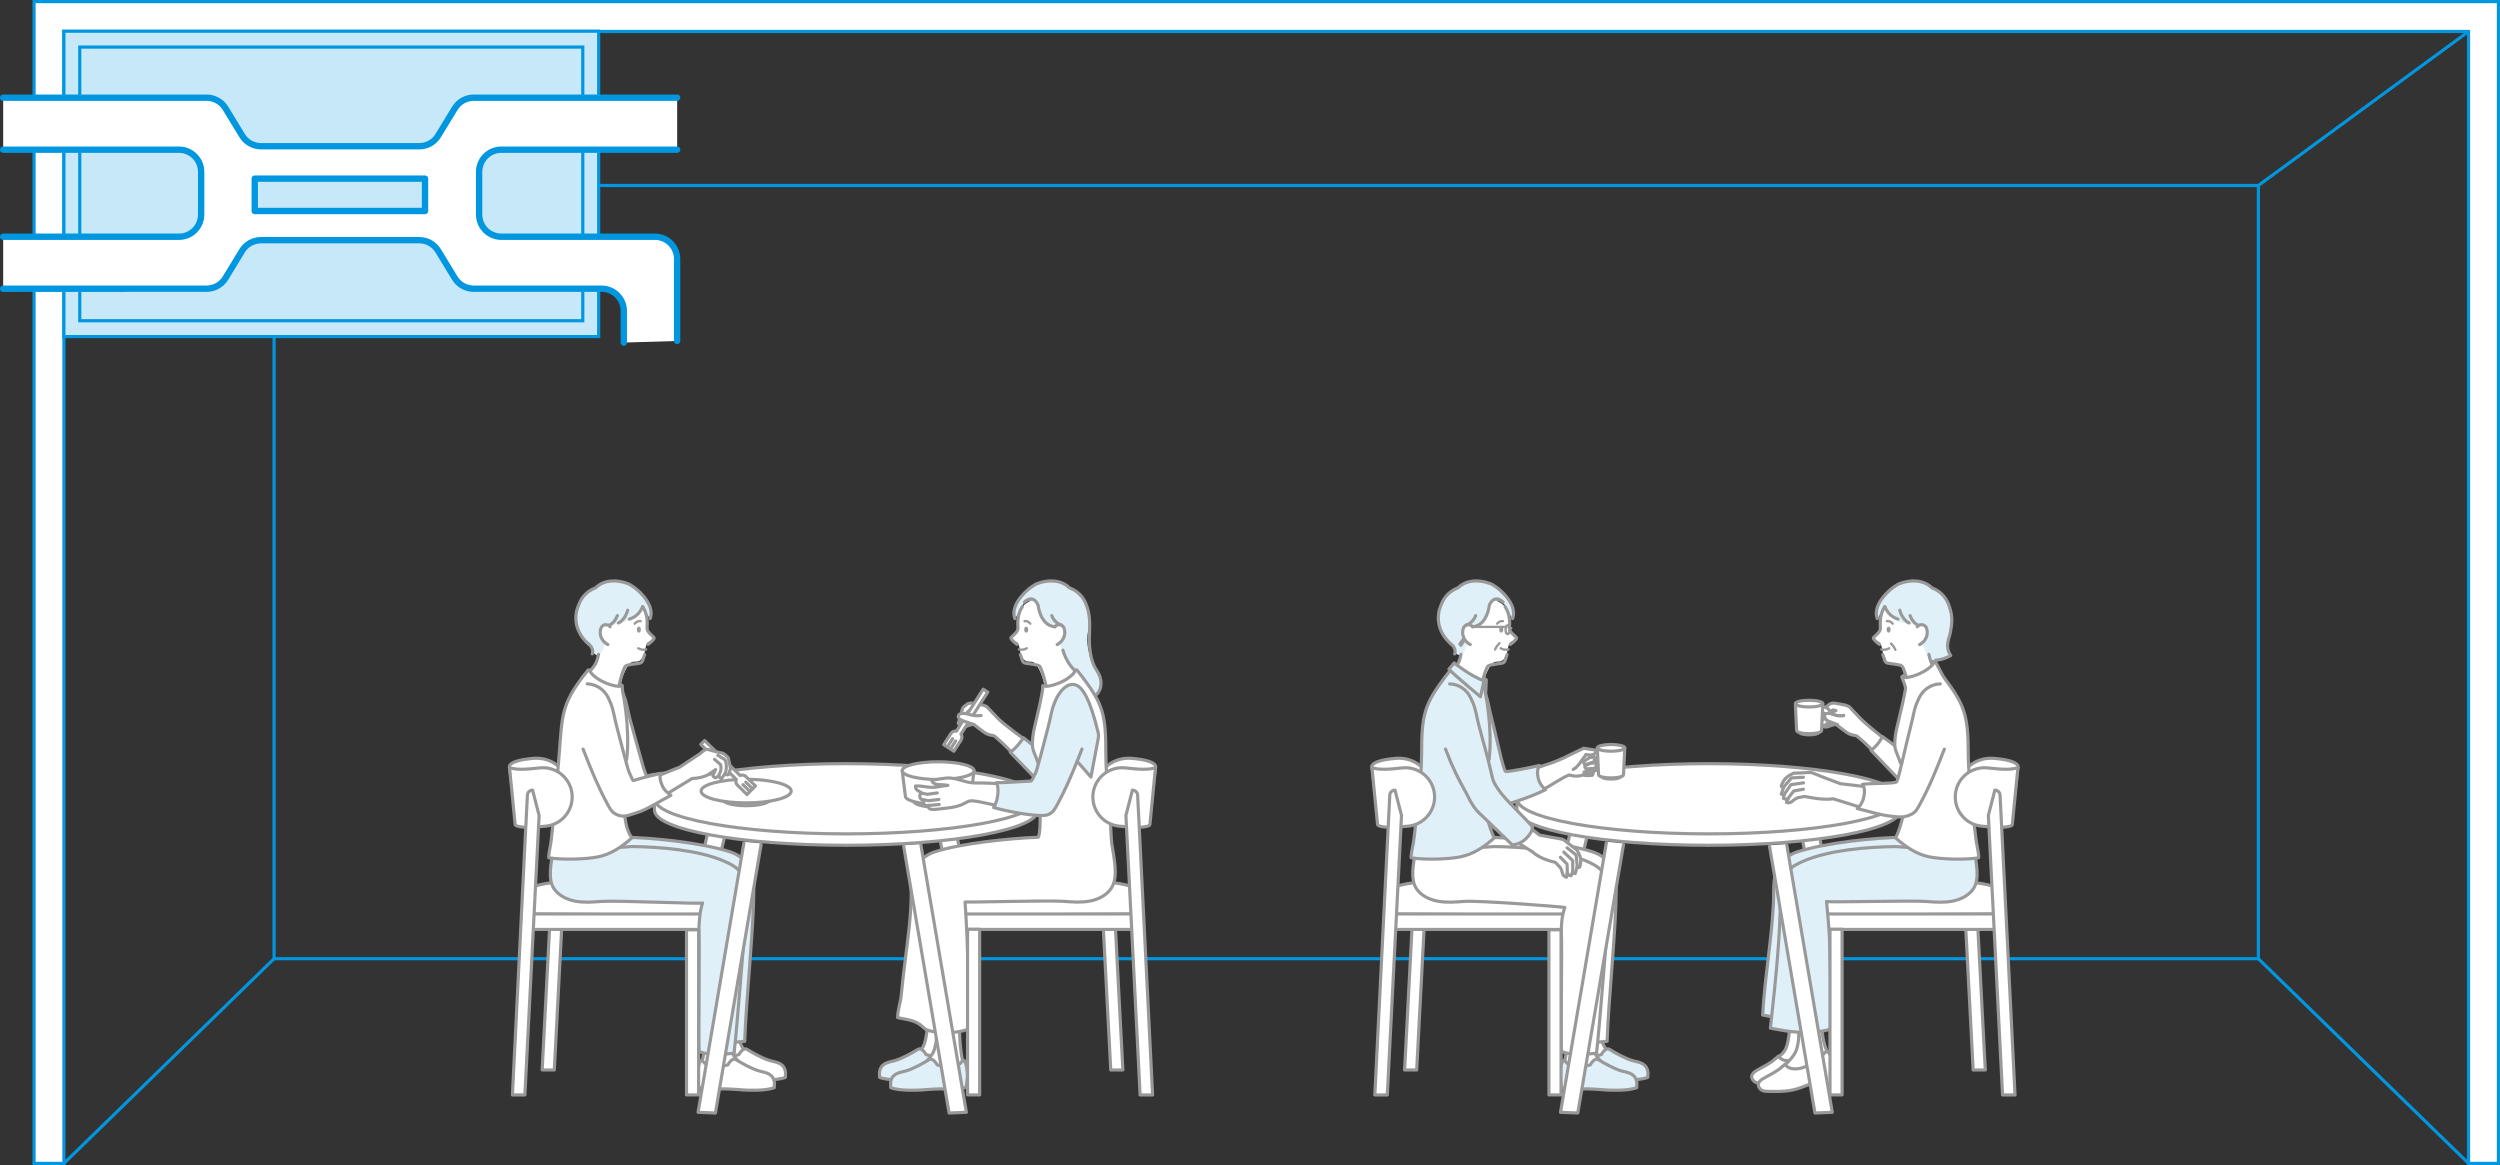 <?xml version="1.0" encoding="UTF-8"?>
<svg id="b" data-name="レイヤー 2" xmlns="http://www.w3.org/2000/svg" xmlns:xlink="http://www.w3.org/1999/xlink" viewBox="0 0 787.68 367.05">
  <rect x="0" y="0" width="787.68" height="367.05" fill="#333333" stroke="none"/>
  <defs>
    <style>
      .h {
        fill: #999;
      }

      .h, .i, .j, .k {
        stroke-width: 0px;
      }

      .l, .m, .n, .o, .p, .q, .r {
        stroke-linecap: round;
        stroke-linejoin: round;
      }

      .l, .m, .n, .p, .r {
        stroke: #999;
      }

      .l, .k, .s {
        fill: #fff;
      }

      .m {
        stroke-width: .75px;
      }

      .m, .i, .t, .q, .r {
        fill: none;
      }

      .n, .j {
        fill: #dff0f9;
      }

      .u {
        clip-path: url(#g);
      }

      .v {
        clip-path: url(#d);
      }

      .o, .s, .t, .w, .q {
        stroke: #0097e0;
      }

      .o, .w {
        fill: #c7e8f8;
      }

      .o, .q {
        stroke-width: 2px;
      }

      .x {
        clip-path: url(#e);
      }

      .y {
        clip-path: url(#f);
      }

      .p {
        fill: #c69c6d;
      }

      .s, .t, .w {
        stroke-miterlimit: 10;
      }
    </style>
    <clipPath id="d">
      <path class="i" d="m230.6,264.72c4.77.64,10.08,1.16,15.78,1.53l-13.99,88.43-18.03-1.47,16.24-88.49Z"/>
    </clipPath>
    <clipPath id="e">
      <path class="i" d="m502.32,264.72c4.77.64,10.08,1.16,15.78,1.53l-13.99,88.43-18.03-1.47,16.24-88.49Z"/>
    </clipPath>
    <clipPath id="f">
      <path class="i" d="m294.48,265.63c-5.03.43-10.37.74-16.07,1.1l13.63,87.95,18.03-1.47-15.6-87.58Z"/>
    </clipPath>
    <clipPath id="g">
      <path class="i" d="m567.29,265.63c-5.03.43-10.37.74-16.07,1.1l13.63,87.95,18.03-1.47-15.6-87.58Z"/>
    </clipPath>
  </defs>
  <g id="c" data-name="イラスト">
    <g>
      <polyline class="t" points="20.14 366.55 86.35 302.06 86.35 58.44 20.14 9.91"/>
      <polyline class="t" points="777.77 366.55 711.55 302.06 711.55 58.44 777.77 9.91"/>
      <line class="t" x1="86.35" y1="302.06" x2="711.55" y2="302.06"/>
      <line class="t" x1="86.35" y1="58.44" x2="711.55" y2="58.44"/>
      <polygon class="s" points="777.77 9.91 777.77 366.55 787.18 366.55 787.18 .5 10.73 .5 10.73 366.55 20.14 366.55 20.14 9.91 777.77 9.91"/>
      <rect class="w" x="20.13" y="9.83" width="168.49" height="96.22"/>
      <rect class="t" x="61.27" y="-21.31" width="86.22" height="158.49" transform="translate(162.31 -46.44) rotate(90)"/>
      <path class="k" d="m213.34,30.78h-64.08c-2.44,0-4.71,1.27-5.98,3.36l-5.22,8.58c-1.27,2.09-3.54,3.36-5.98,3.36h-49.83c-2.44,0-4.71-1.27-5.98-3.36l-5.22-8.58c-1.27-2.09-3.54-3.36-5.98-3.36H1v16.38h55.38c3.87,0,7,3.13,7,7v13.43c0,3.87-3.13,7-7,7H1s0,16.38,0,16.38h64.08c2.44,0,4.71-1.27,5.98-3.36l5.22-8.58c1.27-2.09,3.54-3.36,5.98-3.36h49.83c2.44,0,4.71,1.27,5.98,3.36l5.22,8.58c1.27,2.09,3.54,3.36,5.98,3.36h40.28c3.87,0,7,3.13,7,7v9.96l16.8-.5v-25.84c0-3.87-3.13-7-7-7h-48.38c-3.87,0-7-3.13-7-7v-13.43c0-3.87,3.13-7,7-7h55.38s0-16.38,0-16.38Z"/>
      <g>
        <path class="q" d="m1,30.78h64.08c2.44,0,4.71,1.27,5.98,3.36l5.22,8.58c1.27,2.09,3.54,3.36,5.98,3.36h49.83c2.44,0,4.71-1.27,5.98-3.36l5.22-8.58c1.27-2.09,3.54-3.36,5.98-3.36h64.08"/>
        <path class="q" d="m1,47.16h55.38c3.87,0,7,3.13,7,7v13.43c0,3.87-3.13,7-7,7H1"/>
        <path class="q" d="m196.54,107.93v-9.96c0-3.87-3.13-7-7-7h-40.28c-2.44,0-4.71-1.27-5.98-3.36l-5.22-8.58c-1.27-2.09-3.54-3.36-5.98-3.36h-49.83c-2.44,0-4.71,1.27-5.98,3.36l-5.22,8.58c-1.27,2.09-3.54,3.36-5.98,3.36H1"/>
        <path class="q" d="m213.34,47.16h-55.38c-3.87,0-7,3.13-7,7v13.43c0,3.87,3.13,7,7,7h48.38c3.87,0,7,3.13,7,7v25.84"/>
      </g>
      <g>
        <polygon class="l" points="572.48 287.9 578.02 287.74 571.38 254.05 566.03 254.96 572.48 287.9"/>
        <polygon class="l" points="495.21 284.24 489.66 284.08 496.67 254.05 502.02 254.96 495.21 284.24"/>
        <path class="l" d="m551.91,252.79l-73.97-1.13v3.6c0,6.11,27.06,11.06,60.43,11.06s60.43-4.95,60.43-11.06v-3.6l-46.9,1.13Z"/>
        <ellipse class="l" cx="538.38" cy="251.67" rx="60.43" ry="11.06"/>
        <g>
          <path class="l" d="m503.45,242.58c-1.63,0-2.59-1.73-2.59-3.39,0-1.6.97-2.55,2.6-2.55h0c.76,0,1.47.3,2.01.85.55.57.85,1.32.85,2.12,0,1.64-1.28,2.97-2.86,2.97h0Zm-.85-3.39c0,.63.32,1.51.85,1.51h0c.62,0,1.12-.49,1.12-1.09,0-.28-.11-.55-.31-.76-.21-.22-.5-.34-.81-.34h0c-.85,0-.85.31-.85.67Z"/>
          <g>
            <path class="l" d="m504.66,244.74c0,.4,1.31.72,2.92.72,1.61,0,2.92-.32,2.92-.72"/>
            <path class="l" d="m503.66,244.13c0,.53,1.76.97,3.93.97,2.17,0,3.93-.43,3.93-.96l.4-8.5h-8.64s.38,8.5.38,8.5Z"/>
            <ellipse class="l" cx="507.6" cy="235.63" rx="4.32" ry="1.06"/>
          </g>
        </g>
        <path class="l" d="m502.9,236.37l-3.96-.61-5.42,2.61s-.67.36-.81.42c-4.1,1.8-5,1.96-8.82,3.23l-.86,3.86,3.13,2.88c2.21-1.11,5.9-3.67,8.2-4.6,1.89.46,2.08.44,3.46.27,1.04-.13,2.44-.97,3.49-.85.38.04.5.1.74-.25.18-.26.26-.58.31-.88.16-.92.07-1.87-.05-2.8-.07-.51-.14-1.02-.23-1.53-.02-.14-2.32-.21-2.36-.39,3.4.74,3.19-1.38,3.19-1.38Z"/>
        <polygon class="n" points="466.33 212.64 468.3 214.23 468.05 219.2 465.9 217.05 466.33 212.64"/>
        <path class="l" d="m287.74,333c1.42-1.34,2.81-2.18,3.46-4.01,1.47-4.16,1.25-11.83.81-17.66l8.53,2.07c-.54,4.64-.51,9.96,1.29,14.27l-7.91,8.16-6.18-3.2"/>
        <path class="n" d="m281.82,334.21c2.3-.58,6.04-2.73,7.36-3.56,1.32-.83,2.61,1.63,2.61,1.63,0,0,2.64.8,4.78.49,1.66-.24,2.39-.86,2.39-.86.98-1.35,1.53-.86,1.53-.86,1.04,2.76.77,5.52.77,5.52l-.34,2.76s-2.91.74-5.83.55c-2.91-.18-6.75.18-8.49.31,0,0-6.55.44-9.46-.75l-.05-1.49c.37-2.91,2.42-3.16,4.72-3.74Z"/>
        <path class="l" d="m289.82,336.48c1.42-1.34,3.85-3.69,4.48-5.53,1.75-5.15.23-10.31-.2-16.14l8.53,2.07c-.54,4.64-.55,14.72,1.24,19.03l-7.86,3.4-6.18-3.2"/>
        <path class="n" d="m285.32,337.45c2.3-.58,6.04-2.73,7.36-3.56,1.32-.83,2.61,1.63,2.61,1.63,0,0,2.64.8,4.78.49,1.66-.24,2.39-.86,2.39-.86.98-1.35,1.53-.86,1.53-.86,1.04,2.76.77,5.52.77,5.52l-.34,2.76s-2.91.74-5.83.55c-2.91-.18-6.75.18-8.49.31,0,0-6.55.44-9.46-.75l-.05-1.49c.37-2.91,2.42-3.16,4.72-3.74Z"/>
        <path class="k" d="m599.13,189.85c2.03-.16,4.11.39,5.8,1.53,1.4.95,2.51,2.26,3.6,3.56.29.34.58.69.73,1.11.14.37.16.77.16,1.17.03,1.99-.23,3.99-.78,5.91-.38,1.31-.89,2.66-.63,4.01.33,1.71,1.83,2.93,2.57,4.51.11.22.2.47.14.72-.05.23-.23.41-.41.57-1.3,1.24-2.62,2.5-4.17,3.4-1.55.91-3.39,1.45-5.16,1.13-.16-2.72-.32-5.36-1.79-7.65-.28-.44-.89-.22-1.36-.44-.66-.32-2.1-.1-2.8-.3-.88-.26-1.28-1.83-1.58-2.7s-.38-1.8-.61-2.69c-.16-.59-.42-1.22-.97-1.49-.3-.15-.64-.18-.95-.3s-.61-.39-.58-.72c.01-.17.11-.31.2-.45.56-.85,1.69-1.56,1.89-2.55.39-1.97.21-4.15.88-6.04.49-1.41,2.44-2.6,3.79-3.08,1.41-.5,3.04-.33,4.32.45"/>
        <path class="j" d="m614.62,206.51c-1.19-1.58-1.04-3.27-.9-4.16.21-1.34.56-1.79.79-3.14.52-3.09.79-4.86-.4-8.3-.56-1.63-1.75-4.27-5.48-5.75-2.62-2.54-6.61-2.6-10.06-1.32-4.15,1.54-8.94,7.27-6.73,11.72-.64-1.28,1.66-2.79,2.01-3.9-.24.78,2.75,3.33,3.39,3.67,1.62.88,4.04,1.4,5.87,1.48.96.04,2.23-.48,3.02-.03,1.62.93.93,3.17.31,4.49-.25.53-.59,1.06-.57,1.65,0,.28.1.56.2.83.61,1.63,1.04,2.8,2.02,4.23.1.15.21.3.37.39.29.16,2.5-.21,2.95-.33,1.18-.29,2.24-.58,3.25-1.29"/>
        <path class="r" d="m593.84,191.15c-.68,1.07-1.69,2.99-1.38,6.57.12,1.33-1.22,2.14-2.13,3.09-.04.05-.09.09-.1.15-.11.49,1.57,1.82,1.95,2.06"/>
        <path class="m" d="m595.23,204.25c-.81.48-1.52.55-2.49.36"/>
        <path class="r" d="m593.22,206.23c.36.94.37,1.16.62,1.84,0,0,.09.72,1,.88.44.08,3.78.45,4.26.8.49.35.62.98.84,1.52.51,1.22,1.1,3.62,1.29,4.42"/>
        <ellipse class="h" cx="595.05" cy="198.38" rx=".64" ry=".95"/>
        <path class="m" d="m596.34,196.5c-.58-.73-1.32-.9-1.83-.79"/>
        <path class="r" d="m593.84,191.15c1,2.17,2.2,3.24,4.18,3.93"/>
        <path class="r" d="m604.11,197.47c.37-.65,1.51-.8,2.07-.49.7.39.96,1.06,1.03,2.07,0,0,.29,2.56-2.39,4.03"/>
        <path class="r" d="m607.74,206.17c.27,1.14.56,3.37,2.8,5.22"/>
        <path class="r" d="m598.57,192.26s.7,2.97,2.9,4.02"/>
        <path class="r" d="m601.82,193.97s.71,2.15,2.43,2.97"/>
        <path class="n" d="m459.23,232.94c2.57,6.63,4.91,12.27,7.67,17.3.86,1.57,1.3,2.58,2.92,3.34,2.29,1.08,3.85.14,6.28-.58,3.33-.99,7.73-2.61,10.83-4.18-.82-.67-1.91-2.02-2.27-3.57-.49-2.15-.14-3.18.4-4.07-2.16.5-10.22,2.19-10.72,1.86-.77-.51-3.18-12.31-4.45-17.06-.96-3.59-.93-5.01-2.06-7.76-.43-1.04-.92-2.08-1.62-2.97-1.35-1.71-3.48-2.79-5.66-2.85"/>
        <path class="l" d="m187.84,233.61c2.57,6.63,4.91,12.27,7.67,17.3.86,1.57,1.3,2.58,2.92,3.34,2.29,1.08,3.85.14,6.28-.58,3.33-.99,7.73-2.61,10.83-4.18-.82-.67-1.91-2.02-2.27-3.57-.49-2.15.58-2.21,1.12-3.1-2.16.5-8.7,1.03-10.81,1.72-.15-1.22-.5-1.33-.98-3.12-.24-.89-2.83-10.02-4.1-14.77-.96-3.59-.93-5.01-2.06-7.76-.43-1.04-.92-2.08-1.62-2.97-1.35-1.71-3.48-2.79-5.66-2.85"/>
        <path class="r" d="m204.46,244.78c-.84,1.33-2.74,3.44-2.74,5.92"/>
        <path class="r" d="m206.29,245.56c-.44,1.66-.69,3.38-.74,5.1"/>
        <path class="l" d="m322.72,232.88s-6.44-4.56-8.48-6.72c-2.05-2.16-3.31-3.5-3.31-3.5,0,0-.67-.34-1.08-.47s-3.67-.68-3.67-.68c0,0-.92-.07-1.48.36-.56.43-1.07.83-1.07.83,0,0-.37.25-.58,1.27s-.42,1.67-.42,1.67l-.34,1.35s-.95,1.19.22,1.29c.58.12.17.99.92.75,0,0,.67,0,1.34-.29s1.97-.55,1.97-.55c0,0,3.35,2.7,4.23,3.06s1.67.46,2.08.52,4.65,4.04,6.22,5.85l3.46-4.75Z"/>
        <polygon class="r" points="306.72 223.9 305.87 223.67 304.97 224.15 304.69 224.66 306.72 223.9"/>
        <line class="r" x1="302.5" y1="228.3" x2="303.54" y2="227.38"/>
        <line class="r" x1="303.89" y1="228.94" x2="304.9" y2="227.68"/>
        <g>
          <path class="l" d="m302.76,231.3l8.46-13.24-1.44-.92-8.46,13.24c-.63-.14-1.31.11-1.68.68l-2.29,3.58,3.2,2.05,2.29-3.58c.37-.58.31-1.3-.08-1.81Z"/>
          <line class="l" x1="301.1" y1="233.46" x2="299.56" y2="235.88"/>
          <line class="l" x1="300.13" y1="232.76" x2="298.59" y2="235.18"/>
        </g>
        <path class="l" d="m309.14,225.43s-1.73.33-3.87-.36c-2.15-.69-3.13-.07-3.22.25s-.61.99,1.28,1.74c1.89.74,3.4,1.15,3.4,1.15"/>
        <path class="n" d="m322.46,232.47s-2.01,3.08-4.17,4.54l8.98,9.31,5.23-6.14-10.04-7.7Z"/>
        <path class="l" d="m236.86,333c-1.42-1.34-2.81-2.18-3.46-4.01-1.47-4.16-1.25-11.83-.81-17.66l-8.53,2.07c.54,4.64.51,9.96-1.29,14.27l7.91,8.16,6.18-3.2"/>
        <path class="l" d="m242.77,334.21c-2.3-.58-6.04-2.73-7.36-3.56-1.32-.83-2.61,1.63-2.61,1.63,0,0-2.64.8-4.78.49-1.66-.24-2.39-.86-2.39-.86-.98-1.35-1.53-.86-1.53-.86-1.04,2.76-.77,5.52-.77,5.52l.34,2.76s2.91.74,5.83.55c2.91-.18,6.75.18,8.49.31,0,0,6.55.44,9.46-.75l.05-1.49c-.37-2.91-2.42-3.16-4.72-3.74Z"/>
        <polygon class="l" points="300.75 287.9 306.3 287.74 299.66 254.05 294.31 254.96 300.75 287.9"/>
        <polygon class="l" points="349.97 337.12 353.78 337.12 350.83 280.68 347.01 280.68 349.97 337.12"/>
        <path class="l" d="m302.84,279.8v8.59s56.46-.42,56.46-.42l-.77-7.44s-3.32-6.36-55.69-.73Z"/>
        <rect class="l" x="302.96" y="287.97" width="56.34" height="4.87" transform="translate(662.27 580.81) rotate(-180)"/>
        <path class="l" d="m364.07,241.86s1.18-2.17-7.47-2.92c-5.44-.47-10.39,2.99-10.85,8.43h0c-.44,5.18,3.44,9.72,8.62,10.1l7.57.98,2.13-16.59Z"/>
        <path class="k" d="m327.4,189.85c2.03-.16,4.11.39,5.8,1.53,1.4.95,2.51,2.26,3.6,3.56.29.34.58.69.73,1.11.14.37.16.77.16,1.17.03,1.99-.23,3.99-.78,5.91-.38,1.31-.89,2.66-.63,4.01.33,1.71,1.83,2.93,2.57,4.51.11.22.2.47.14.72-.05.23-.23.41-.41.57-1.3,1.24-2.62,2.5-4.17,3.4s-3.39,1.45-5.16,1.13c-.16-2.72-1.03-5.4-2.5-7.69-.28-.44-.61-.88-1.08-1.11-.66-.32-1.46-.13-2.16-.33-.88-.26-1.49-1.1-1.79-1.97s-.38-1.8-.61-2.69c-.16-.59-.42-1.22-.97-1.49-.3-.15-.64-.18-.95-.3s-.61-.39-.58-.72c.01-.17.11-.31.2-.45.56-.85,1.69-1.56,1.89-2.55.39-1.97.21-4.15.88-6.04.49-1.41,2.44-2.6,3.79-3.08,1.41-.5,3.04-.33,4.32.45"/>
        <path class="j" d="m342.78,199.21c.52-3.09.79-4.86-.4-8.3-.56-1.63-1.75-4.27-5.48-5.75-2.62-2.54-6.61-2.6-10.06-1.32-4.15,1.54-8.94,7.27-6.73,11.72-.46-.92.55-1.91,1.08-2.55.69-.83.52-1.96,1.21-2.69.29-.31.67-.54,1.05-.74.48-.24,1.01-.45,1.54-.37.5.08.93.41,1.33.72.12.1.25.2.32.34.08.15.08.33.1.5.11.82.72,1.48.93,2.27.18.69.37,1.22.81,1.82.71.96,1.68,1.91,2.89,1.96.96.04,2.23-.48,3.02-.03,1.62.93.93,3.17.31,4.49-.25.53-.59,1.06-.57,1.65,0,.28.1.56.2.83,1.65,4.45,4.61,7.71,7.59,11.32,1.1,1.33,2.2,2.66,3.52,3.77.93-.99,1.92-2.19,1.73-3.54-.08-.51-.32-.98-.57-1.44-2.41-4.57-4.72-9.4-3.84-14.64Z"/>
        <path class="l" d="m350.36,266.39c-.07-.53-.14-1.04-.17-1.52-.38-4.74-.29-9.56-.86-14.24-.53-4.27-.91-8.62-.91-12.93.01-12.59-.84-15.68-7.43-24.47l-1.69-2.13-.76.05.04.55c-1.96,2.92-8.28,5.21-10.03,4.33-.04,1.07-.01,1.14-.15,1.89-1.17,6.56-2.62,11.12-2.95,14.02-.51,4.44.09,3.99,1.64,8.49l.62,17c.07.69.03,5.49-.6,6.37-9.09.33-24.36,1.91-32.64,4.61-1.87.61-3.6,1.74-4.89,3.22-2.15,2.48-2.47,6.03-2.47,9.31.01,7.14-.99,14.27-1.87,21.34-.47,3.8-.95,7.6-1.3,11.4-.22,2.37-1.13,4.56-1.12,6.94,2.85.65,5.54.69,7.82,2.83.31.29.62.61.99.82,1.49.86,3.9.89,5.59,1.14,5.65.07,8.24-1.36,8.24-1.36-.25-6.62-.5-22.56-.78-28.83-.14-3.16-.56-10.64-.61-11.04,1.56.18,26.24-.56,31.1-.19,2.72.21,5.49.42,8.17-.08,2.68-.5,5.32-1.81,6.77-4.02,2.35-3.59.87-9.23.27-13.53Z"/>
        <path class="r" d="m322.11,191.15c-.68,1.07-1.69,2.99-1.38,6.57.12,1.33-1.22,2.14-2.13,3.09-.04.05-.09.09-.1.15-.11.49,1.57,1.82,1.95,2.06"/>
        <path class="m" d="m323.51,204.25c-.81.48-1.52.55-2.49.36"/>
        <path class="r" d="m329.5,215.7c-.19-.81-.78-3.2-1.29-4.42-.23-.54-.36-1.17-.84-1.52-.48-.34-3.81-.71-4.26-.8-.9-.17-1-.88-1-.88-.25-.68-.26-.9-.62-1.84"/>
        <ellipse class="h" cx="323.33" cy="198.38" rx=".64" ry=".95"/>
        <path class="m" d="m324.62,196.5c-.58-.73-1.32-.9-1.83-.79"/>
        <path class="r" d="m332.38,197.47c.37-.65,1.51-.8,2.07-.49.7.39.96,1.06,1.03,2.07,0,0,.29,2.56-2.39,4.03"/>
        <path class="r" d="m319.74,194.88c-1.75-4.74,4.85-10.19,7.11-11.03,3.45-1.28,7.44-1.22,10.06,1.32,3.73,1.48,4.92,4.11,5.48,5.75.86,2.56,1.05,4.27.88,8.94,0,0-.62,7.26,2.3,11.41,1.75,2.48,1.82,5.73-.11,7.57"/>
        <path class="r" d="m334.89,204.84c.27,1.14,1.68,4.7,3.92,6.54"/>
        <path class="l" d="m354.6,241.95c4.25.48,7.34.68,9.47-.09l-1.77,17.94s-.01,1.53-9.75.49c-4.98-.53-8.61-4.97-8.19-9.96h0c.44-5.18,5.07-8.96,10.23-8.38Z"/>
        <path class="l" d="m356.78,248.95c.91,0,1.66.74,1.66,1.66l4.71,94.37h-3.93s-4.48-88.05-4.48-88.05l2.05-7.97Z"/>
        <polygon class="l" points="223.49 284.24 217.94 284.08 224.95 254.05 230.3 254.96 223.49 284.24"/>
        <path class="l" d="m280.19,252.79l-73.97-1.13v3.6c0,6.11,27.06,11.06,60.43,11.06s60.43-4.95,60.43-11.06v-3.6l-46.9,1.13Z"/>
        <ellipse class="l" cx="266.66" cy="251.67" rx="60.43" ry="11.06"/>
        <g>
          <path class="l" d="m303.24,252.47c0,1.04-3.43,1.89-7.66,1.89s-7.66-.84-7.66-1.89"/>
          <path class="l" d="m305.87,250.87c0,1.4-4.61,2.54-10.3,2.54s-10.3-1.14-10.3-2.54l-1.02-8.06h22.65l-1.02,8.06Z"/>
          <ellipse class="l" cx="295.57" cy="242.81" rx="11.32" ry="2.79"/>
        </g>
        <g>
          <ellipse class="l" cx="235.18" cy="251.92" rx="7.4" ry="1.94"/>
          <ellipse class="l" cx="235.09" cy="249.25" rx="14.2" ry="3.72"/>
        </g>
        <polygon class="l" points="174.64 337.12 170.82 337.12 173.78 280.68 177.59 280.68 174.64 337.12"/>
        <path class="l" d="m221.76,279.8v8.59l-56.46-.42.77-7.44s3.32-6.36,55.69-.73Z"/>
        <rect class="l" x="165.3" y="287.97" width="56.34" height="4.87"/>
        <path class="l" d="m160.54,241.86s-1.18-2.17,7.47-2.92c5.44-.47,10.39,2.99,10.85,8.43h0c.44,5.18-3.44,9.72-8.62,10.1l-7.57.98-2.13-16.59Z"/>
        <path class="k" d="m197.2,189.85c-2.03-.16-4.11.39-5.8,1.53-1.4.95-2.51,2.26-3.6,3.56-.29.34-.58.69-.73,1.11-.14.37-.16.77-.16,1.17-.03,1.99.23,3.99.78,5.91.38,1.31.89,2.66.63,4.01-.33,1.71-1.83,2.93-2.57,4.51-.11.22-.2.47-.14.72.05.23.23.41.41.57,1.3,1.24,2.62,2.5,4.17,3.4s3.39,1.45,5.16,1.13c.16-2.72,1.03-5.4,2.5-7.69.28-.44.61-.88,1.08-1.11.66-.32,1.46-.13,2.16-.33.88-.26,1.49-1.1,1.79-1.97s.38-1.8.61-2.69c.16-.59.42-1.22.97-1.49.3-.15.64-.18.95-.3s.61-.39.58-.72c-.01-.17-.11-.31-.2-.45-.56-.85-1.69-1.56-1.89-2.55-.39-1.97-.21-4.15-.88-6.04-.49-1.41-2.44-2.6-3.79-3.08-1.41-.5-3.04-.33-4.32.45"/>
        <path class="j" d="m182.22,190.91c.56-1.63,1.75-4.27,5.48-5.75,2.62-2.54,6.61-2.6,10.06-1.32,4.15,1.54,8.94,7.27,6.73,11.72.64-1.28-1.66-2.79-2.01-3.9.24.78-2.87,2.84-3.51,3.18-1.62.88-3.93,1.89-5.75,1.97-.96.04-2.23-.48-3.02-.03-1.62.93-.93,3.17-.31,4.49.25.53.59,1.06.57,1.65,0,.28-.1.56-.2.83-.44,1.17-1.1,3.75-2.78,2.37-.48-.39-.83-.95-.99-1.55-.14-.54-.13-1.12-.42-1.59-.22-.35-.57-.59-.9-.83-.87-.64-1.63-1.41-2.28-2.28-.57-.77-1.4-1.91-1.51-2.89-.22-2.01.18-4.16.84-6.06Z"/>
        <path class="n" d="m234.63,328.08c.45-13,2.84-35.86,2.86-47.12,0-3.28-.32-6.83-2.47-9.31-1.29-1.49-3.02-2.61-4.89-3.22-9.14-2.98-24.96-4.55-33.8-4.64l-17.57,4.7c-.61,3.6-1.16,6.08.78,9.17,1.45,2.31,4.09,3.68,6.77,4.2,2.68.52,5.44.31,8.17.09,4.86-.39,6.54-.37,11.4-.76,2.18-.18,7.14.06,9.32.28,1.2.12,5.05.98,5.94.46-.05.41,0,.88.29,1.17.57.56,1.19-.1,1.35-.64.04.49.48,1.17,1.07.78-1.64,2-1.62,6.32-1.53,8.91.24,6.55,1.02,28.72,1.26,35.26,0,0,1.27,1.13,6.92,1.06l4.13-.39Z"/>
        <path class="l" d="m234.77,336.48c-1.42-1.34-3.85-3.69-4.48-5.53-1.75-5.15-.23-10.31.2-16.14l-8.53,2.07c.54,4.64.55,14.72-1.24,19.03l7.86,3.4,6.18-3.2"/>
        <path class="n" d="m231.29,331.86c1.18-10.72,3.05-35.69,4.11-48.58.26-3.13-.32-6.54-2.47-8.92-1.29-1.42-3.09-2.31-4.89-3.08-8.06-3.48-20.22-4.47-29.06-4.55l-24.74,1.7c-.61,3.44-1.68,8.53.26,11.49,1.45,2.22,4.09,3.52,6.77,4.02,2.68.5,5.44.29,8.17.08,4.86-.37,31.33.87,31.92.49-.95,2.79-1.22,7.01-1.12,9.48.24,6.27-.23,30.95.01,37.22,0,0,1.27,1.08,6.92,1.01l4.13-.37Z"/>
        <path class="l" d="m196.9,257.45c.43,3.8,1.45,5.5,2.2,6.53-3.22,2.85-6.63,5.19-10.72,6-4.07.81-11.41.95-15.44.29-.29-.05.46-3.85.5-3.98.35-1.06,2.43-24.42,2.74-28.58.94-12.56.84-15.68,7.43-24.47l1.69-2.13.76.05-.04.55c1.96,2.92,8.28,5.21,10.03,4.33l-.62-.46.62.46c.04,1.07.01,1.14.15,1.89,0,0,2.43,11.54,1.24,21.38"/>
        <path class="r" d="m202.49,191.15c.68,1.07,1.69,2.99,1.38,6.57-.12,1.33,1.22,2.14,2.13,3.09.04.05.09.09.1.15.11.49-1.57,1.82-1.95,2.06"/>
        <path class="m" d="m201.1,204.25c.81.48,1.52.55,2.49.36"/>
        <path class="r" d="m195.1,215.7c.19-.81.78-3.2,1.29-4.42.23-.54.36-1.17.84-1.52.48-.34,3.81-.71,4.26-.8.9-.17,1-.88,1-.88.25-.68.26-.9.62-1.84"/>
        <ellipse class="h" cx="201.28" cy="198.38" rx=".64" ry=".95"/>
        <path class="m" d="m199.99,196.5c.58-.73,1.32-.9,1.83-.79"/>
        <path class="r" d="m202.49,191.15c-1,2.17-2.2,3.24-4.18,3.93"/>
        <path class="r" d="m192.22,197.47c-.37-.65-1.51-.8-2.07-.49-.7.39-.96,1.06-1.03,2.07,0,0-.29,2.56,2.39,4.03"/>
        <path class="r" d="m204.86,194.88c1.75-4.74-4.85-10.19-7.11-11.03-3.45-1.28-7.44-1.22-10.06,1.32-3.73,1.48-4.91,4.11-5.48,5.75,0,0-3.35,6.73,3.92,12.62,0,0,1.01,1.38.46,2.48"/>
        <path class="r" d="m188.59,206.17c-.27,1.14-.56,3.37-2.8,5.22"/>
        <path class="l" d="m170.01,241.95c-4.25.48-7.34.68-9.47-.09l1.77,17.94s.01,1.53,9.75.49c4.98-.53,8.61-4.97,8.19-9.96h0c-.44-5.18-5.07-8.96-10.23-8.38Z"/>
        <path class="r" d="m197.76,192.26s-.7,2.97-2.9,4.02"/>
        <path class="r" d="m194.51,193.97s-.71,2.15-2.43,2.97"/>
        <path class="l" d="m167.82,248.95c-.91,0-1.66.74-1.66,1.66l-4.71,94.37h3.93l4.48-88.05-2.05-7.97Z"/>
        <g>
          <path class="l" d="m233.2,244.35l-11.19-11.03-1.2,1.22,11.19,11.03c-.27.59-.17,1.3.32,1.78l3.03,2.99,2.67-2.71-3.03-2.99c-.49-.48-1.21-.57-1.79-.29Z"/>
          <line class="l" x1="234.97" y1="246.43" x2="237.02" y2="248.44"/>
          <line class="l" x1="234.09" y1="247.23" x2="236.13" y2="249.24"/>
        </g>
        <path class="l" d="m316.13,247.04c-2.95-.27-5.92-.36-8.88-.35-2.8,0-4.9-1.26-7.7-1.54-1.85-.19-4.11.56-5.98.58-.03.46.26.71.61,1s.77.41,1.54.47c1.05.08,1.89.05,2.93.24-1.14.14-2.14.28-3.45.52-2.3.43-4.48-.45-6.75-.32-.04.81.21,1.2.94,1.56.34.17.66.39.93.66.03.03.06.07.05.11,0,.05-.06.07-.11.08-.46.17-.58.81-.37,1.26s.64.74,1.05,1.01c0,0,.12.99.27,1.17.37.43.79.17,1.13.42.27.19.16.61.47.86.27.21.72.22,1.04.25.83.08,2.67-.23,3.5-.31,7.7-.69,6.39-2.7,9.51-2.35,2.71.3,6.54,1.41,9.24,1.8l2.06-3.72s-2.03-3.4-2.03-3.4Z"/>
        <path class="r" d="m322.75,189.73s2.58-2.85,4.32.92c0,0,.61,6.46,5.31,6.82"/>
        <path class="r" d="m331.4,193.96s.68,2.27,3.06,3.02"/>
        <path class="l" d="m239.28,337.45c-2.3-.58-6.04-2.73-7.36-3.56-1.32-.83-2.61,1.63-2.61,1.63,0,0-2.64.8-4.78.49-1.66-.24-2.39-.86-2.39-.86-.98-1.35-1.53-.86-1.53-.86-1.04,2.76-.77,5.52-.77,5.52l.34,2.76s2.91.74,5.83.55c2.91-.18,6.75.18,8.49.31,0,0,6.55.44,9.46-.75l.05-1.49c-.37-2.91-2.42-3.16-4.72-3.74Z"/>
        <polyline class="r" points="295.29 249.83 292.16 250.26 290.31 249.86"/>
        <polyline class="r" points="295.81 251.89 292.47 252.29 290.87 251.92"/>
        <line class="r" x1="295.93" y1="253.48" x2="292.04" y2="253.82"/>
        <g class="v">
          <polygon class="l" points="225.4 350.68 219.94 350.46 235.11 261.34 240.46 262.25 225.4 350.68"/>
        </g>
        <path class="l" d="m593.39,232.51s-5.39-4.19-7.43-6.34c-2.05-2.16-3.31-3.5-3.31-3.5,0,0-.67-.34-1.08-.47s-3.67-.68-3.67-.68c0,0-.92-.07-1.48.36l-1.07.83s-.37.25-.58,1.27-.42,1.67-.42,1.67l-.34,1.35s-.95,1.19.22,1.29c.58.12.17.99.92.75,0,0,.67,0,1.34-.29s1.97-.55,1.97-.55c0,0,3.35,2.7,4.23,3.06s1.67.46,2.08.52,4.14,3.43,5.7,5.24l2.92-4.51Z"/>
        <polygon class="r" points="578.45 223.9 577.59 223.67 576.69 224.15 576.41 224.66 578.45 223.9"/>
        <line class="r" x1="574.22" y1="228.3" x2="575.27" y2="227.38"/>
        <line class="r" x1="575.62" y1="228.94" x2="576.62" y2="227.68"/>
        <path class="l" d="m593.13,232.1s-1.47,2.84-3.64,4.3l9.5,9.92,5.23-6.14-11.09-8.07Z"/>
        <path class="l" d="m508.58,333c-1.42-1.34-2.81-2.18-3.46-4.01-1.47-4.16-1.25-11.83-.81-17.66l-8.53,2.07c.54,4.64.51,9.96-1.29,14.27l7.91,8.16,6.18-3.2"/>
        <path class="n" d="m514.5,334.21c-2.3-.58-6.04-2.73-7.36-3.56-1.32-.83-2.61,1.63-2.61,1.63,0,0-2.64.8-4.78.49-1.66-.24-2.39-.86-2.39-.86-.98-1.35-1.53-.86-1.53-.86-1.04,2.76-.77,5.52-.77,5.52l.34,2.76s2.91.74,5.83.55c2.91-.18,6.75.18,8.49.31,0,0,6.55.44,9.46-.75l.05-1.49c-.37-2.91-2.42-3.16-4.72-3.74Z"/>
        <path class="l" d="m559.38,333.94c1.42-1.34,2.81-2.18,3.46-4.01,1.47-4.16,1.25-11.83.81-17.66l8.53,2.07c-.54,4.64-.51,9.96,1.29,14.27l-7.91,8.16-6.18-3.2"/>
        <path class="l" d="m560.32,332.73c.76,1.18,1.91,1.49,3.31,1.5,1.4.01,2.76-.49,4.01-1.13,1.27-.65,2.47-1.45,3.56-2.37.97-.82.65-.67,2.28-2.12,1.72,1.13,2.1,4.63,1.9,6.68-.19,2.05-.16,2.74-.24,4.8-1.37.62-2.91.88-4.41.74.06-.76-.02-1.91-.24-2.64-1.79.67-3.58,1.33-5.37,2-2.96,1.1-6.19,1.22-9.31,1.13-1.23-.04-2.48.14-3.36-.84-1.11-1.23-.37-2.38.91-3.14,2.13-1.27,4.17-2.08,6.02-3.76.26-.24.54-.34.94-.84Z"/>
        <path class="l" d="m561.46,336.48c1.42-1.34,3.85-3.69,4.48-5.53,1.75-5.15.23-10.31-.2-16.14l8.53,2.07c-.54,4.64-.51,9.96,1.29,14.27l-7.91,8.16-6.18-3.2"/>
        <path class="l" d="m562.4,335.28c.76,1.18,1.91,1.49,3.31,1.5s2.76-.49,4.01-1.13c1.27-.65,2.47-1.45,3.56-2.37.97-.82.65-.67,2.28-2.12,1.72,1.13,2.1,4.63,1.9,6.68-.19,2.05-.16,2.74-.24,4.8-1.37.62-2.91.88-4.41.74.06-.76-.02-1.91-.24-2.64-1.79.67-3.58,1.33-5.37,2-2.96,1.1-6.19,1.22-9.31,1.13-1.23-.04-2.48.14-3.36-.84-1.11-1.23-.37-2.38.91-3.14,2.13-1.27,4.17-2.08,6.02-3.76.26-.24.54-.34.94-.84Z"/>
        <polygon class="l" points="621.69 337.12 625.51 337.12 622.55 280.68 618.74 280.68 621.69 337.12"/>
        <path class="l" d="m574.57,279.8v8.59s56.46-.42,56.46-.42l-.77-7.44s-3.32-6.36-55.69-.73Z"/>
        <rect class="l" x="574.69" y="287.97" width="56.34" height="4.87" transform="translate(1205.72 580.81) rotate(-180)"/>
        <path class="l" d="m635.79,241.86s1.18-2.17-7.47-2.92c-5.44-.47-10.39,2.99-10.85,8.43h0c-.44,5.18,3.44,9.72,8.62,10.1l7.57.98,2.13-16.59Z"/>
        <path class="k" d="m468.93,189.85c-2.03-.16-4.11.39-5.8,1.53-1.4.95-2.51,2.26-3.6,3.56-.29.34-.58.69-.73,1.11-.14.37-.16.77-.16,1.17-.03,1.99.23,3.99.78,5.91.38,1.31.89,2.66.63,4.01-.33,1.71-1.83,2.93-2.57,4.51-.11.22-.2.47-.14.72.05.23.23.41.41.57,1.3,1.24,2.62,2.5,4.17,3.4s3.39,1.45,5.16,1.13c.16-2.72,1.03-5.4,2.5-7.69.28-.44.61-.88,1.08-1.11.66-.32,1.46-.13,2.16-.33.88-.26,1.49-1.1,1.79-1.97.3-.87.38-1.8.61-2.69.16-.59.42-1.22.97-1.49.3-.15.64-.18.95-.3s.61-.39.58-.72c-.01-.17-.11-.31-.2-.45-.56-.85-1.69-1.56-1.89-2.55-.39-1.97-.21-4.15-.88-6.04-.49-1.41-2.44-2.6-3.79-3.08-1.41-.5-3.04-.33-4.32.45"/>
        <path class="j" d="m461.98,203.74c-.43,1.15-.78,2.98-2.31,2.61-.29-.07-.59-.15-.8-.36-.42-.42-.25-1.13-.45-1.68-.21-.59-.81-.94-1.31-1.3-1.78-1.3-3.28-3.71-3.86-5.83-.53-1.97.05-4.38.7-6.27.56-1.63,1.75-4.27,5.48-5.75,2.62-2.54,6.61-2.6,10.06-1.32,4.15,1.54,8.94,7.27,6.73,11.72.46-.92-.55-1.91-1.08-2.55-.69-.83-.52-1.96-1.21-2.69-.29-.31-.67-.54-1.05-.74-.48-.24-1.01-.45-1.54-.37-.5.08-.93.41-1.33.72-.12.1-.25.2-.32.34-.08.15-.08.33-.1.5-.11.82-.72,1.48-.93,2.27-.18.69-.37,1.22-.81,1.82-.71.96-1.68,1.91-2.89,1.96-.96.04-2.23-.48-3.02-.03-1.62.93-.93,3.17-.31,4.49.25.53.59,1.06.57,1.65,0,.28-.1.56-.2.83Z"/>
        <path class="n" d="m555.37,319.79c.64-12.59,3.49-27.57,3.47-38.83,0-3.28.32-6.83,2.47-9.31,1.29-1.49,3.02-2.61,4.89-3.22,9.14-2.98,24.96-4.55,33.8-4.64l17.57,4.7c.61,3.6,1.16,6.08-.78,9.17-1.45,2.31-4.09,3.68-6.77,4.2-2.68.52-5.44.31-8.17.09-4.86-.39-6.54-.37-11.4-.76-2.18-.18-7.14.06-9.32.28-1.2.12-5.05.98-5.94.46.05.41,0,.88-.29,1.17-.57.56-1.19-.1-1.35-.64-.04.49-.48,1.17-1.07.78,1.64,2,1.62,6.32,1.53,8.91-.24,6.55-.15,20.72-.39,27.27,0,0-7.28,2.96-15.82.85l-2.44-.48Z"/>
        <path class="n" d="m557.8,323.93c1.77-15.85,3.14-29.86,3.12-40.64,0-3.14.32-6.54,2.47-8.92,1.29-1.42,3.09-2.31,4.89-3.08,8.06-3.48,20.22-4.47,29.06-4.55l24.74,1.7c.61,3.44,1.68,8.53-.26,11.49-1.45,2.22-4.09,3.52-6.77,4.02-2.68.5-5.44.29-8.17.08-4.86-.37-30.8.37-31.39,0,.32,3.31.76,8.07.9,11.23.28,6.27.54,22.2.78,28.83,0,0-5.85,2.4-16.38.4l-2.99-.55Z"/>
        <path class="l" d="m599.42,257.45c.07.69-1.45,5.5-2.2,6.53,3.22,2.85,6.63,5.19,10.72,6,4.07.81,11.41.95,15.44.29.29-.05-.46-3.85-.5-3.98-.35-1.06-1.43-12.08-1.65-14.02-.51-4.39-1.09-10.14-1.09-14.56.01-12.59-1.21-15.68-7.8-24.46l-2.47-4.63-1.05-.22.42.55c-1.96,2.92-8.28,5.21-10.03,4.33l.62-.46-.62.46c.49,1.35,1.29,3.07,1.16,3.82-1.17,6.56-2.87,11.96-3.2,14.86-.51,4.44.09,3.99,1.64,8.49"/>
        <path class="r" d="m474.21,191.15c.68,1.07,1.69,2.99,1.38,6.57-.12,1.33,1.22,2.14,2.13,3.09.04.05.09.09.1.15.11.49-1.57,1.82-1.95,2.06"/>
        <path class="m" d="m472.82,204.25c.81.48,1.52.55,2.49.36"/>
        <path class="r" d="m466.82,215.7c.19-.81.78-3.2,1.29-4.42.23-.54.36-1.17.84-1.52.48-.34,3.81-.71,4.26-.8.9-.17,1-.88,1-.88.25-.68.26-.9.62-1.84"/>
        <ellipse class="h" cx="473" cy="198.38" rx=".64" ry=".95"/>
        <path class="m" d="m471.71,196.5c.58-.73,1.32-.9,1.83-.79"/>
        <path class="r" d="m463.95,197.47c-.37-.65-1.51-.8-2.07-.49-.7.39-.96,1.06-1.03,2.07,0,0-.29,2.56,2.39,4.03"/>
        <path class="r" d="m460.31,206.17c-.27,1.14-.56,3.37-2.8,5.22"/>
        <path class="l" d="m626.32,241.95c4.25.48,7.34.68,9.47-.09l-1.77,17.94s-.01,1.53-9.75.49c-4.98-.53-8.61-4.97-8.19-9.96h0c.44-5.18,5.07-8.96,10.23-8.38Z"/>
        <path class="l" d="m628.51,248.95c.91,0,1.66.74,1.66,1.66l4.71,94.37h-3.93s-4.48-88.05-4.48-88.05l2.05-7.97Z"/>
        <g>
          <path class="l" d="m574.14,228.65c-1.58,0-2.86-1.33-2.86-2.97,0-.8.3-1.56.85-2.12.54-.55,1.25-.85,2.01-.85h0c1.62,0,2.59.95,2.6,2.55,0,1.67-.97,3.39-2.59,3.39h0Zm0-4.07h0c-.31,0-.6.12-.81.34-.2.2-.31.47-.31.76,0,.6.5,1.09,1.12,1.09h0c.53,0,.85-.88.85-1.51,0-.36,0-.67-.85-.67Z"/>
          <g>
            <path class="l" d="m572.93,230.8c0,.4-1.31.72-2.92.72s-2.92-.32-2.92-.72"/>
            <path class="l" d="m573.93,230.19c0,.53-1.76.97-3.93.97-2.17,0-3.93-.43-3.93-.96l-.4-8.5h8.64s-.38,8.5-.38,8.5Z"/>
            <ellipse class="l" cx="570" cy="221.69" rx="4.32" ry="1.06"/>
          </g>
        </g>
        <polygon class="l" points="446.36 337.12 442.55 337.12 445.5 280.68 449.32 280.68 446.36 337.12"/>
        <path class="l" d="m493.48,279.8v8.59l-56.46-.42.77-7.44s3.32-6.36,55.69-.73Z"/>
        <rect class="l" x="437.02" y="287.97" width="56.34" height="4.87"/>
        <path class="l" d="m432.26,241.86s-1.18-2.17,7.47-2.92c5.44-.47,10.39,2.99,10.85,8.43h0c.44,5.18-3.44,9.72-8.62,10.1l-7.57.98-2.13-16.59Z"/>
        <path class="l" d="m506.35,328.08c.45-13,2.84-35.86,2.86-47.12,0-3.28-.32-6.83-2.47-9.31-1.29-1.49-3.02-2.61-4.89-3.22-9.14-2.98-24.96-4.55-33.8-4.64l-17.57,4.7c-.61,3.6-1.16,6.08.78,9.17,1.45,2.31,4.09,3.68,6.77,4.2,2.68.52,5.44.31,8.17.09,4.86-.39,6.54-.37,11.4-.76,2.18-.18,7.14.06,9.32.28,1.2.12,5.05.98,5.94.46-.05.41,0,.88.29,1.17.57.56,1.19-.1,1.35-.64.04.49.48,1.17,1.07.78-1.64,2-1.62,6.32-1.53,8.91.24,6.55,1.02,28.72,1.26,35.26,0,0,1.27,1.13,6.92,1.06l4.13-.39Z"/>
        <path class="l" d="m506.5,336.48c-1.42-1.34-3.85-3.69-4.48-5.53-1.75-5.15-.23-10.31.2-16.14l-8.53,2.07c.54,4.64.55,14.72-1.24,19.03l7.86,3.4,6.18-3.2"/>
        <path class="l" d="m503.02,331.86c1.18-10.72,3.05-35.69,4.11-48.58.26-3.13-.32-6.54-2.47-8.92-1.29-1.42-3.09-2.31-4.89-3.08-8.06-3.48-20.22-4.47-29.06-4.55l-24.74,1.7c-.61,3.44-1.68,8.53.26,11.49,1.45,2.22,4.09,3.52,6.77,4.02s5.44.29,8.17.08c4.86-.37,30.55,1.65,31.86,1.9-.95,2.79-1.17,5.6-1.07,8.07.24,6.27-.23,30.95.01,37.22,0,0,1.27,1.08,6.92,1.01l4.13-.37Z"/>
        <path class="n" d="m468.63,257.45c-.07.69,1.45,5.5,2.2,6.53-3.22,2.85-6.63,5.19-10.72,6-4.07.81-11.41.95-15.44.29-.29-.05.46-3.85.5-3.98.35-1.06,1.43-12.08,1.65-14.02.51-4.39,1.09-10.14,1.09-14.56-.01-12.59.84-15.68,7.43-24.47l1.69-2.13.76.05-.04.55c1.96,2.92,8.28,5.21,10.03,4.33l-.62-.46.62.46c.04,1.07.01,1.14.15,1.89,0,0,2.43,11.54,1.24,21.38"/>
        <path class="l" d="m441.73,241.95c-4.25.48-7.34.68-9.47-.09l1.77,17.94s.01,1.53,9.75.49c4.98-.53,8.61-4.97,8.19-9.96h0c-.44-5.18-5.07-8.96-10.23-8.38Z"/>
        <path class="l" d="m439.54,248.95c-.91,0-1.66.74-1.66,1.66l-4.71,94.37h3.93l4.48-88.05-2.05-7.97Z"/>
        <path class="r" d="m473.58,189.73s-2.58-2.85-4.32.92c0,0-.61,6.46-5.31,6.82"/>
        <path class="r" d="m464.93,193.96s-.68,2.27-3.06,3.02"/>
        <path class="n" d="m511,337.45c-2.3-.58-6.04-2.73-7.36-3.56-1.32-.83-2.61,1.63-2.61,1.63,0,0-2.64.8-4.78.49-1.66-.24-2.39-.86-2.39-.86-.98-1.35-1.53-.86-1.53-.86-1.04,2.76-.77,5.52-.77,5.52l.34,2.76s2.91.74,5.83.55c2.91-.18,6.75.18,8.49.31,0,0,6.55.44,9.46-.75l.05-1.49c-.37-2.91-2.42-3.16-4.72-3.74Z"/>
        <g class="x">
          <polygon class="l" points="497.12 350.68 491.67 350.46 506.83 261.34 512.18 262.25 497.12 350.68"/>
        </g>
        <path class="l" d="m580.87,225.43s-1.42.37-3.16-.27c-1.74-.64-2.56,0-2.64.33s-.52,1,1.01,1.7,2.75,1.07,2.75,1.07"/>
        <g class="y">
          <polygon class="l" points="299.03 350.68 304.48 350.46 289.32 261.34 283.97 262.25 299.03 350.68"/>
        </g>
        <g class="u">
          <polygon class="l" points="571.84 350.68 577.3 350.46 562.13 261.34 556.78 262.25 571.84 350.68"/>
        </g>
        <path class="n" d="m346.05,231.03c-2.62-11.02-5.08-14.8-7.44-15.31,0,0-.41-.09-.61-.07-2.38-.04-4.07,2.66-4.07,2.66-.7.89-1.19,1.92-1.62,2.97-1.14,2.75-1.1,4.17-2.06,7.76-1.27,4.74-3.54,14.03-4.1,14.77-.52.69-.63,1.8-1.37,2.3-2.16.03-7.78.59-10.84.47.54.89.61,2.45.4,4.07-.19,1.39-.58,2.62-1.26,3.78,4.42,1.29,14.94,3.3,17.23,2.21,1.62-.77,2.06-1.77,2.92-3.34,2.2-4.02,4.14-8.43,6.14-13.42.04.03.06.05.06.05l4.29,4.91,2.33-12.28c.11-.5.11-1.03-.01-1.53Z"/>
        <path class="p" d="m340.9,236.01c-.52,1.33-1.02,2.62-1.52,3.87"/>
        <path class="n" d="m458.16,208.88s5.53,4.37,9.4,5.6l-1.1,5.06s-6.8-5.59-9.94-8.68l1.64-1.98Z"/>
        <path class="r" d="m476.59,194.88c1.75-4.74-4.85-10.19-7.11-11.03-3.45-1.28-7.44-1.22-10.06,1.32-3.73,1.48-4.91,4.11-5.48,5.75,0,0-3.35,6.73,3.92,12.62,0,0,1.01,1.38.46,2.48"/>
        <ellipse class="m" cx="475.01" cy="198.39" rx=".65" ry="1.4"/>
        <line class="m" x1="476.15" y1="197.92" x2="475.72" y2="197.92"/>
        <line class="m" x1="464.13" y1="197.52" x2="474.67" y2="197.52"/>
        <polygon class="r" points="461.17 201.32 459.97 202.89 460.29 203.3 461.26 201.74 461.17 201.32"/>
        <path class="m" d="m472.44,202.66s-.92.83-1.38,1.98"/>
        <path class="m" d="m595.81,202.75s.92.83,1.38,1.98"/>
        <path class="r" d="m591.46,194.88c-1.75-4.74,4.85-10.19,7.11-11.03,3.45-1.28,7.44-1.22,10.06,1.32,3.73,1.48,4.91,4.11,5.48,5.75,1.19,3.44.97,5.22.4,8.3-.25,1.35-.58,1.8-.79,3.14-.14.89-.28,2.58.9,4.16,0,0-2.28,1.37-4.74,1.49"/>
        <g>
          <path class="l" d="m563.46,251.49c-.8.59-1.54.06-1.54.06,0,0,.01-.39.34-1.4-.38.59-1.04.04-1.04.04l.85-2.31c-.66.45-.82-.15-.82-.15-.1-.3.91-2.01.91-2.01,0,0,.73-.82,1.39-1.26s1.65-.87,1.65-.87c0,0,3.79-.08,4.51-.18.93-.13,1.73.24,1.73.24,1.14.59,8.42,3.27,8.42,3.27l7.78.92.8,7.22-10.83-3.38c-3.35.55-8.99-.75-8.99-.75l-2.15.39s-.86.3-1.62,1c-1.12,1.04-1.99.47-1.99.47l.62-1.28Z"/>
          <path class="l" d="m568.2,248.66l-3.04.55s-1.18,1.45-1.7,2.28"/>
          <polyline class="r" points="568.2 244.89 564.44 245.1 562.06 247.88"/>
          <polyline class="r" points="568.25 246.65 564.27 247.23 562.25 250.15"/>
        </g>
        <g>
          <path class="l" d="m493.81,275c.3.92,1.19.91,1.19.91,0,0,.21-.31.51-1.3-.03.68.8.62.8.62l.62-2.3c.27.72.73.34.73.34.25-.18.4-2.1.4-2.1,0,0-.12-1.06-.4-1.78s-.82-1.61-.82-1.61c0,0-2.96-2.18-3.48-2.67-.66-.63-1.51-.78-1.51-.78-1.23-.17-6.79-1.21-6.79-1.21l-8.1-6.35-6.53,3.86,12.51,7.82c2.35,2.31,7.07,3.23,7.07,3.23l1.49,1.52s.52.72.73,1.7c.31,1.45,1.32,1.49,1.32,1.49l.23-1.37Z"/>
          <path class="l" d="m491.63,270.11l2.1,2.14s.12,1.81.07,2.76"/>
          <polyline class="r" points="493.73 267.11 496.6 269.38 496.94 272.92"/>
          <polyline class="r" points="492.71 268.48 495.54 271.16 495.51 274.61"/>
        </g>
        <path class="l" d="m612.62,236.01c-2.57,6.63-4.91,12.27-7.67,17.3-.86,1.57-1.3,2.58-2.92,3.34-2.29,1.08-3.84.77-6.36.49-3.31-.37-6.44-1.38-10.49-2.39.82-.67,1.67-1.95,2.02-3.5.49-2.15.17-3.25-.37-4.14,3.47-.41,10.27-.13,10.79-.82.56-.74,3.08-12.49,4.34-17.23.96-3.59.93-5.01,2.06-7.76.43-1.04.92-2.08,1.62-2.97,1.35-1.71,3.48-2.79,5.66-2.85"/>
        <path class="n" d="m455.43,236.01c2.57,6.63,3.91,9.08,6.67,14.11.86,1.57,1.1,2.7,3.31,5.4l11.02,10.64s3.71.21,6.16-4.32l.25-1.33c-2.21-2.71-8.62-8.58-10.56-11.49-1.61-2.4-1.75-2.52-2.39-5.36-1.11-4.89-2.51-9.76-3.81-14.61-.96-3.59-.93-5.01-2.06-7.76-.43-1.04-.92-2.08-1.62-2.97-1.35-1.71-3.48-2.79-5.66-2.85"/>
        <path class="l" d="m580.87,225.43s-1.43.39-3.16-.27c-2.59-.99-2.74.06-2.82.39s.2,1.23,1.19,1.64c1.55.64,2.75,1.07,2.75,1.07"/>
        <path class="l" d="m500.66,238.82c-.67.27-1.75,1.32-1.75,1.32,0,0,.06.98,1.07.64s2.09-.67,2.09-.67c0,0,.46-.46.25-1.04,0,0,.15-.98-1.66-.25Z"/>
        <path class="l" d="m501.36,240.48c-.72.11-2.01.87-2.01.87,0,0-.17.97.89.88,1.06-.09,2.19-.16,2.19-.16,0,0,.56-.34.48-.96,0,0,.38-.92-1.55-.63Z"/>
        <path class="l" d="m500.6,242.86c-.56.05-1.51.39-1.51.39,0,0,0,.44.84.4.85-.04,1.74-.07,1.74-.07,0,0,.4-.15.26-.43,0,0,.18-.42-1.34-.29Z"/>
        <path class="l" d="m500.54,243.58c-.56.05-1.51.39-1.51.39,0,0,0,.44.84.4s1.74-.07,1.74-.07c0,0,.4-.15.26-.43,0,0,.18-.42-1.34-.29Z"/>
        <path class="l" d="m499.71,237.75l-1.66,2.27s-1.17,1.87-2.36,2.39"/>
        <g>
          <path class="l" d="m218.07,245.29c3.99-.13,5.72-1.66,5.72-1.66l1.68-1.16s-.62,1.31-.81,1.81.79.78.79.78c0,0,.91-.56,1.09-.61.18.92.8.85.8.85l1.15-1.63c.29.81,1.08.31,1.08.31l.58-1.8s-.52-2.87-.67-3.32-1.59-1.48-1.59-1.48c0,0-4.02-.93-4.85-1.24-.83-.31-2.31,1.21-2.31,1.21l-6.52,4.33-8.4,3.37,2.73,6.04,9.54-5.8Z"/>
          <path class="r" d="m225.12,239.24l1.95,1.7s.16,1.02.08,1.6-.77,1.91-.77,1.91"/>
          <path class="r" d="m226.17,237.99l2.15,1.31s.27.38.39.8.37,2.7-.35,3.7"/>
        </g>
        <path class="l" d="m183.71,236.01c2.57,6.63,4.91,12.27,7.67,17.3.86,1.57,1.3,2.58,2.92,3.34,2.29,1.08,3.85.14,6.28-.58,3.33-.99,7.71-3.91,10.81-5.48-.82-.67-2.07-1.5-2.7-2.96-.74-1.7-.97-3.1-.43-3.99-2.16.5-6.66,1.62-8.77,2.31-.67-1-.75-1.75-1.04-2.13-.56-.74-2.83-10.02-4.1-14.77-.96-3.59-.93-5.01-2.06-7.76-.43-1.04-.92-2.08-1.62-2.97-1.35-1.71-3.48-2.79-5.66-2.85"/>
        <rect class="l" x="216.3" y="292.95" width="3.81" height="52.02"/>
        <rect class="l" x="488.03" y="292.95" width="3.81" height="52.02"/>
        <rect class="l" x="304.85" y="292.78" width="3.81" height="52.19" transform="translate(613.51 637.75) rotate(-180)"/>
        <rect class="l" x="576.57" y="292.78" width="3.81" height="52.19" transform="translate(1156.96 637.75) rotate(-180)"/>
      </g>
      <rect class="o" x="80.26" y="56.28" width="53.65" height="10.2"/>
    </g>
  </g>
</svg>